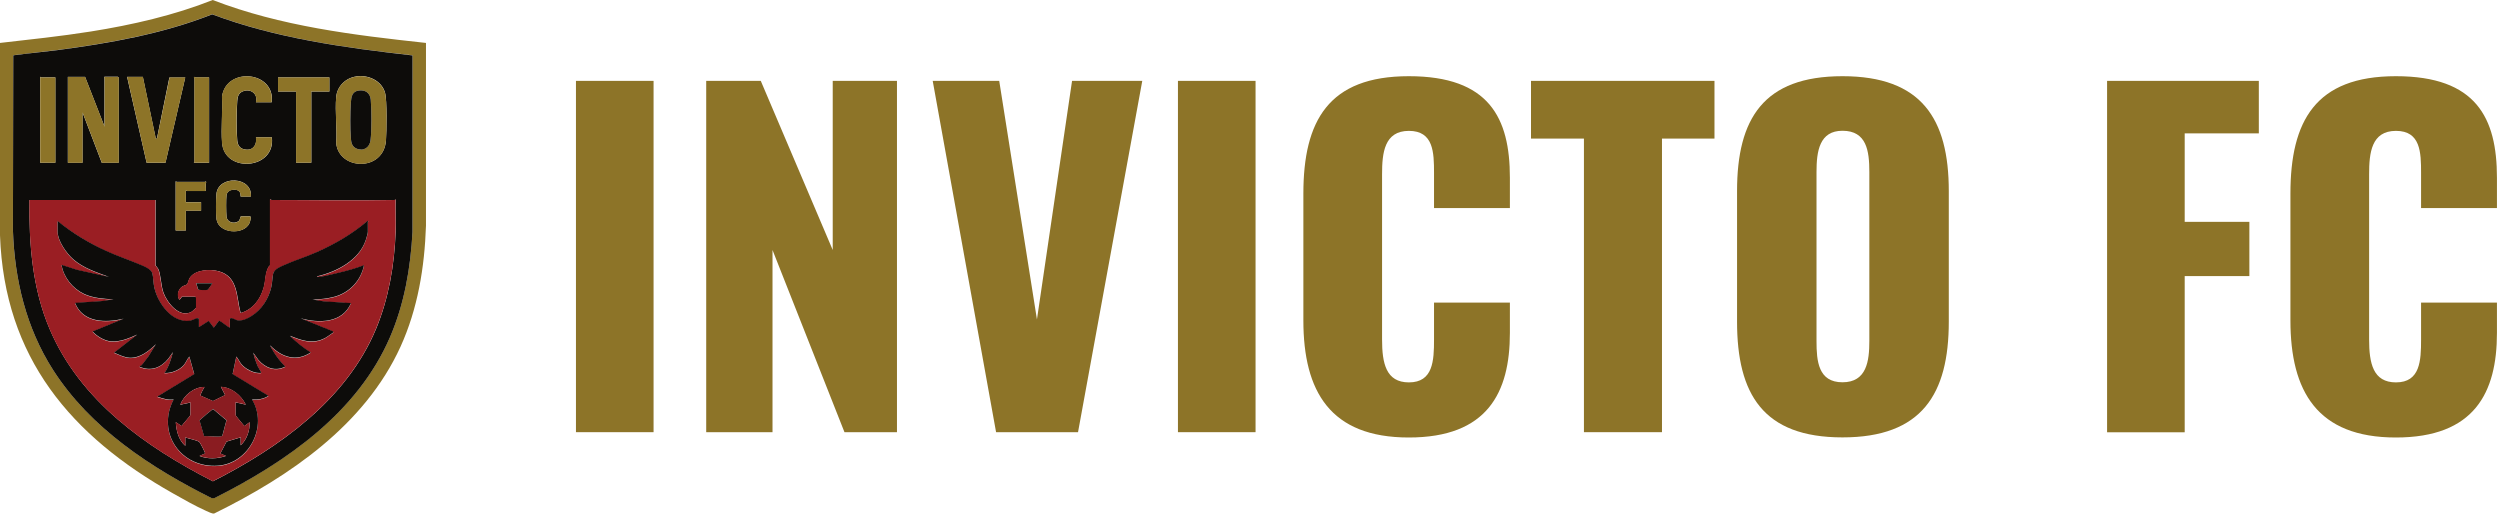 <svg xmlns="http://www.w3.org/2000/svg" width="230" height="48" viewBox="0 0 230 48" fill="none"><path d="M39.19 3.95V20.77C39.06 24.59 38.44 28.39 36.85 31.89C33.56 39.11 26.62 43.84 19.71 47.24C19.53 47.29 19.16 47.08 18.96 47C18 46.57 16.86 45.93 15.93 45.4C6.53 40.1 0.4 32.91 0 21.65V3.95C2.79 3.63 5.57 3.34 8.34 2.9C12.18 2.29 16.04 1.4 19.57 0C25.83 2.42 32.56 3.23 39.19 3.95ZM37.95 5.09C31.72 4.39 25.42 3.52 19.52 1.31C14.96 3.11 10.07 3.97 5.22 4.61C3.89 4.78 2.55 4.91 1.22 5.08L1.19 21.18C1.34 25.72 2.41 30.15 4.86 33.99C8.3 39.38 13.87 43.02 19.49 45.83L19.74 45.81C26.3 42.51 32.88 37.96 35.88 31.01C37.2 27.95 37.77 24.65 37.95 21.33V5.09Z" fill="#8D7428"></path><path d="M37.951 5.09V21.34C37.771 24.66 37.201 27.96 35.881 31.02C32.881 37.97 26.311 42.52 19.741 45.82L19.491 45.84C13.871 43.03 8.301 39.39 4.861 34C2.411 30.16 1.341 25.73 1.191 21.19L1.221 5.09C2.541 4.91 3.891 4.79 5.221 4.62C10.071 3.98 14.961 3.12 19.521 1.32C25.411 3.53 31.711 4.39 37.951 5.1V5.09ZM25.001 9.41C25.341 6.54 20.831 6.12 20.431 8.87C20.501 10.26 20.321 11.76 20.431 13.13C20.641 15.97 25.391 15.6 25.011 12.63H23.551C23.651 13.22 23.371 13.8 22.701 13.77C22.141 13.74 21.881 13.45 21.831 12.92C21.741 11.96 21.761 10.25 21.831 9.28C21.861 8.88 21.951 8.56 22.351 8.4C23.071 8.11 23.761 8.66 23.551 9.41H25.011H25.001ZM32.791 7.03C31.821 7.16 31.021 7.92 30.931 8.91C30.811 10.27 31.021 11.8 30.931 13.17C31.181 15.67 35.291 15.83 35.511 12.91C35.571 12.09 35.621 9.2 35.421 8.52C35.101 7.41 33.881 6.87 32.791 7.02V7.03ZM5.101 7.12H3.771C3.771 7.12 3.731 7.05 3.691 7.07V14.97H5.091V7.12H5.101ZM7.831 7.07H6.241V14.97H7.591V10.34L9.361 14.97H10.921V7.14C10.921 7.14 10.851 7.06 10.841 7.06H9.641C9.521 7.06 9.611 7.18 9.611 7.19V11.64L7.821 7.06L7.831 7.07ZM13.151 7.07H11.691L13.491 14.98H15.221L17.041 7.13H15.581L14.441 12.72L14.341 12.8L13.141 7.08L13.151 7.07ZM19.231 7.12H17.961C17.961 7.12 17.921 7.02 17.861 7.12C17.801 7.16 17.891 7.18 17.891 7.2V14.9C17.891 14.9 17.821 14.94 17.841 14.98H19.241V7.13L19.231 7.12ZM30.311 7.12H25.581V8.42H27.241V14.97H28.641V8.42H30.301V7.12H30.311ZM23.081 18.09C23.251 16.2 20.061 16.1 19.911 17.85C19.871 18.37 19.851 19.69 19.921 20.18C20.131 21.5 22.431 21.65 22.951 20.53C22.991 20.43 23.161 19.9 23.001 19.9H22.171C22.101 19.9 22.111 20.25 21.911 20.37C21.511 20.62 20.891 20.45 20.841 19.93C20.801 19.47 20.791 18.4 20.841 17.95C20.911 17.38 21.811 17.29 22.061 17.67C22.151 17.81 22.121 18.08 22.141 18.08H23.081V18.09ZM17.101 17.52C17.101 17.52 17.161 17.57 17.181 17.57H18.901C18.981 17.57 18.921 17.09 18.921 16.97C18.921 16.88 18.971 16.78 18.971 16.76C18.971 16.64 18.851 16.73 18.841 16.73H16.241C16.241 16.73 16.201 16.66 16.161 16.68V21.2H17.101V19.38H18.501V18.6H17.101V17.51V17.52ZM36.311 18.4C32.541 18.48 28.751 18.4 24.981 18.4C24.961 18.4 24.911 18.33 24.851 18.35V24.41C24.851 24.41 24.731 24.52 24.701 24.57C24.381 25.19 24.451 25.8 24.261 26.47C23.961 27.55 23.251 28.49 22.141 28.8C21.741 27.32 21.941 25.46 20.141 24.96C19.341 24.74 17.981 24.8 17.471 25.56C17.361 25.72 17.291 26.07 17.231 26.15C17.171 26.22 16.861 26.28 16.711 26.41C16.371 26.71 16.291 27.15 16.481 27.55C16.581 27.62 16.701 27.29 16.771 27.29H17.971C17.971 27.29 18.051 27.36 18.051 27.37V28.31C18.051 28.31 17.731 28.62 17.671 28.66C16.561 29.34 15.401 27.88 15.051 26.95C14.791 26.26 14.811 25.2 14.541 24.7C14.491 24.62 14.311 24.43 14.311 24.41V18.4H2.711C2.661 22.43 2.971 26.51 4.561 30.25C7.361 36.87 13.401 41.11 19.591 44.28C25.711 41.15 31.871 36.8 34.601 30.25C35.761 27.46 36.291 24.36 36.401 21.34C36.431 20.35 36.371 19.36 36.401 18.37C36.401 18.3 36.331 18.4 36.321 18.4H36.311Z" fill="#0D0C0A"></path><path d="M36.309 18.4C36.309 18.4 36.379 18.3 36.389 18.37C36.359 19.36 36.429 20.35 36.389 21.34C36.289 24.36 35.759 27.46 34.589 30.25C31.859 36.81 25.699 41.15 19.579 44.28C13.389 41.11 7.349 36.86 4.549 30.25C2.969 26.51 2.659 22.43 2.699 18.4H14.289V24.41C14.289 24.41 14.469 24.62 14.519 24.7C14.789 25.19 14.769 26.26 15.029 26.95C15.379 27.88 16.539 29.35 17.649 28.66C17.709 28.62 18.029 28.34 18.029 28.31V27.37C18.029 27.37 17.959 27.29 17.949 27.29H16.749C16.689 27.29 16.569 27.62 16.459 27.55C16.269 27.14 16.349 26.7 16.689 26.41C16.839 26.28 17.149 26.22 17.209 26.15C17.269 26.07 17.349 25.72 17.449 25.56C17.959 24.79 19.319 24.73 20.119 24.96C21.919 25.47 21.719 27.32 22.119 28.8C23.229 28.49 23.939 27.55 24.239 26.47C24.429 25.8 24.349 25.19 24.679 24.57C24.709 24.51 24.829 24.42 24.829 24.41V18.35C24.889 18.33 24.939 18.4 24.959 18.4C28.729 18.4 32.529 18.48 36.289 18.4H36.309ZM5.299 20.33V21.34C5.299 22.18 6.139 23.36 6.749 23.89C7.689 24.7 8.889 25.08 10.019 25.5L7.089 24.85L5.659 24.39C5.849 25.54 6.689 26.57 7.739 27.07C8.569 27.46 9.539 27.51 10.439 27.57L9.319 27.73L6.899 27.89C7.629 29.73 9.709 29.74 11.369 29.35L8.509 30.52C8.919 30.96 9.589 31.38 10.199 31.43C11.059 31.5 11.849 31.15 12.619 30.81L10.489 32.47C10.949 32.65 11.409 32.91 11.919 32.94C12.879 32.99 13.689 32.32 14.339 31.69L13.659 32.8C13.449 33.06 13.249 33.38 13.019 33.62C12.949 33.69 12.839 33.69 12.839 33.77C13.889 34.21 14.789 33.86 15.489 33.02L15.909 32.42C15.739 33.09 15.519 33.77 15.129 34.34C15.729 34.38 16.449 34.1 16.869 33.66C17.099 33.41 17.199 33.08 17.419 32.83L17.869 34.44L14.459 36.52C14.969 36.68 15.419 36.85 15.969 36.78C14.369 39.83 16.639 43.11 20.049 42.87C22.909 42.67 24.679 39.25 23.189 36.78C23.709 36.81 24.249 36.74 24.699 36.44L21.399 34.44L21.739 32.83C21.929 33.04 22.019 33.3 22.209 33.53C22.559 33.95 23.279 34.34 23.839 34.34C23.909 34.34 24.069 34.37 24.019 34.26C23.959 34.1 23.769 33.86 23.679 33.66C23.519 33.27 23.389 32.87 23.289 32.47L23.779 33.15C24.419 33.88 25.339 34.23 26.249 33.75C25.829 33.35 25.479 32.87 25.169 32.39C25.119 32.32 24.819 31.83 24.849 31.8C25.899 32.88 27.239 33.35 28.589 32.45C27.889 32.02 27.249 31.5 26.669 30.92C27.679 31.31 28.599 31.68 29.669 31.24C30.049 31.08 30.329 30.82 30.669 30.61L30.639 30.51L27.659 29.31C29.349 29.77 31.499 29.77 32.289 27.91L29.769 27.75L28.759 27.59C29.409 27.56 30.119 27.5 30.759 27.33C32.159 26.95 33.209 25.85 33.489 24.42C32.719 24.72 31.909 24.94 31.109 25.13C30.589 25.25 29.869 25.45 29.349 25.5C29.289 25.5 29.159 25.55 29.169 25.45C30.969 25.04 33.039 23.97 33.649 22.11C33.699 21.95 33.839 21.51 33.839 21.37V20.43C33.839 20.43 33.969 20.34 33.809 20.35C32.419 21.54 30.809 22.48 29.139 23.22C28.129 23.67 27.049 24 26.049 24.45C25.699 24.61 25.239 24.79 25.129 25.2C25.039 25.56 25.049 26.02 24.959 26.43C24.699 27.53 24.079 28.51 23.119 29.11C22.709 29.36 22.299 29.58 21.809 29.49C21.669 29.47 21.149 29.12 21.149 29.42V30.17C20.919 30.11 20.309 29.52 20.139 29.54L19.669 30.17L19.199 29.55L18.299 30.12V29.29C18.199 29.28 18.299 29.42 18.199 29.39C18.189 29.37 18.219 29.29 18.169 29.28C18.109 29.28 17.679 29.5 17.479 29.53C15.839 29.76 14.549 27.95 14.209 26.54C14.099 26.09 14.109 25.63 14.029 25.22C13.929 24.75 13.189 24.5 12.789 24.33C11.799 23.9 10.769 23.57 9.789 23.12C8.189 22.38 6.669 21.47 5.299 20.36V20.33ZM19.549 26.05H18.039C18.109 26.19 18.169 26.55 18.239 26.64C18.269 26.68 18.999 26.69 19.089 26.66C19.159 26.64 19.469 26.15 19.539 26.04L19.549 26.05Z" fill="#9A1E23"></path><path d="M7.83 7.07L9.62 11.65V7.2C9.62 7.2 9.53 7.07 9.65 7.07H10.85C10.85 7.07 10.93 7.14 10.93 7.15V14.98H9.37L7.6 10.35V14.98H6.25V7.08H7.84L7.83 7.07Z" fill="#8D7428"></path><path d="M32.789 7.03C33.879 6.88 35.089 7.43 35.419 8.53C35.619 9.2 35.569 12.1 35.509 12.92C35.299 15.83 31.179 15.68 30.929 13.18C31.019 11.8 30.809 10.27 30.929 8.92C31.019 7.92 31.819 7.17 32.789 7.04V7.03ZM32.999 8.33C32.399 8.42 32.319 8.91 32.279 9.43C32.219 10.34 32.209 11.8 32.279 12.71C32.309 13.11 32.379 13.48 32.779 13.66C33.419 13.96 33.999 13.58 34.089 12.9C34.199 12.02 34.189 10.06 34.109 9.17C34.049 8.55 33.609 8.24 32.999 8.33Z" fill="#8D7428"></path><path d="M13.149 7.07L14.349 12.79L14.449 12.71L15.599 7.12H17.049L15.229 14.97H13.489L11.699 7.07H13.149Z" fill="#8D7428"></path><path d="M24.999 9.41H23.539C23.759 8.66 23.069 8.1 22.339 8.4C21.939 8.56 21.849 8.88 21.819 9.28C21.749 10.25 21.729 11.97 21.819 12.92C21.869 13.46 22.129 13.74 22.689 13.77C23.359 13.8 23.639 13.22 23.539 12.63H24.999C25.379 15.59 20.629 15.96 20.419 13.13C20.319 11.76 20.489 10.26 20.419 8.87C20.809 6.12 25.329 6.54 24.989 9.41H24.999Z" fill="#8D7428"></path><path d="M30.308 7.12V8.42H28.638V14.97H27.238V8.42H25.578V7.12H30.308Z" fill="#8D7428"></path><path d="M5.099 7.12V14.97H3.699V7.07C3.699 7.07 3.759 7.12 3.779 7.12H5.109H5.099Z" fill="#8D7428"></path><path d="M19.228 7.12V14.97H17.828C17.828 14.97 17.878 14.91 17.878 14.89V7.19C17.878 7.19 17.798 7.15 17.848 7.11C17.918 7.01 17.928 7.11 17.948 7.11H19.218L19.228 7.12Z" fill="#8D7428"></path><path d="M23.081 18.09H22.141C22.141 18.09 22.141 17.81 22.061 17.68C21.811 17.3 20.911 17.4 20.841 17.96C20.791 18.41 20.801 19.48 20.841 19.94C20.891 20.46 21.511 20.63 21.911 20.38C22.111 20.26 22.101 19.91 22.171 19.91H23.001C23.161 19.91 23.001 20.44 22.951 20.54C22.421 21.66 20.131 21.51 19.921 20.19C19.841 19.7 19.861 18.38 19.911 17.86C20.061 16.11 23.251 16.21 23.081 18.1V18.09Z" fill="#8D7428"></path><path d="M17.1 17.52V18.61H18.5V19.39H17.1V21.21H16.16V16.69C16.16 16.69 16.22 16.74 16.24 16.74H18.84C18.84 16.74 18.96 16.64 18.97 16.77C18.97 16.78 18.92 16.89 18.92 16.98C18.92 17.1 18.98 17.58 18.9 17.58H17.18C17.18 17.58 17.14 17.51 17.1 17.53V17.52Z" fill="#8D7428"></path><path d="M5.301 20.33C6.671 21.45 8.181 22.36 9.791 23.09C10.771 23.54 11.801 23.88 12.791 24.3C13.191 24.47 13.931 24.72 14.031 25.19C14.121 25.61 14.101 26.07 14.211 26.51C14.551 27.92 15.841 29.73 17.481 29.5C17.671 29.47 18.101 29.25 18.171 29.25C18.221 29.25 18.191 29.34 18.201 29.36C18.301 29.38 18.201 29.25 18.301 29.26V30.09L19.201 29.52L19.671 30.14L20.141 29.51C20.311 29.49 20.921 30.08 21.151 30.14V29.39C21.151 29.08 21.671 29.43 21.811 29.46C22.301 29.54 22.711 29.33 23.121 29.08C24.081 28.48 24.701 27.5 24.961 26.4C25.061 26 25.041 25.53 25.131 25.17C25.241 24.76 25.701 24.58 26.051 24.42C27.041 23.97 28.131 23.64 29.141 23.19C30.811 22.45 32.421 21.51 33.811 20.32C33.971 20.31 33.841 20.38 33.841 20.4V21.34C33.841 21.48 33.701 21.92 33.651 22.08C33.041 23.94 30.961 25.01 29.171 25.42C29.161 25.51 29.291 25.47 29.351 25.47C29.871 25.42 30.591 25.22 31.111 25.1C31.911 24.91 32.721 24.69 33.491 24.39C33.201 25.82 32.161 26.92 30.761 27.3C30.131 27.47 29.421 27.54 28.761 27.56L29.771 27.72L32.291 27.88C31.501 29.74 29.351 29.75 27.661 29.28L30.641 30.48L30.671 30.58C30.331 30.8 30.051 31.06 29.671 31.21C28.601 31.65 27.681 31.28 26.671 30.89C27.251 31.47 27.901 31.99 28.591 32.42C27.241 33.32 25.901 32.85 24.851 31.77C24.831 31.8 25.121 32.28 25.171 32.36C25.481 32.85 25.831 33.32 26.251 33.72C25.341 34.2 24.421 33.85 23.781 33.12L23.291 32.44C23.391 32.85 23.521 33.25 23.681 33.63C23.771 33.83 23.951 34.07 24.021 34.23C24.061 34.34 23.911 34.31 23.841 34.31C23.281 34.31 22.561 33.92 22.211 33.5C22.021 33.27 21.931 33.01 21.741 32.8L21.401 34.41L24.701 36.41C24.261 36.71 23.721 36.78 23.191 36.75C24.681 39.21 22.911 42.63 20.051 42.84C16.641 43.08 14.371 39.81 15.971 36.75C15.421 36.82 14.971 36.65 14.461 36.49L17.871 34.41L17.421 32.8C17.201 33.04 17.101 33.38 16.871 33.63C16.451 34.07 15.741 34.35 15.131 34.31C15.521 33.74 15.741 33.06 15.911 32.39L15.491 32.99C14.801 33.84 13.891 34.18 12.841 33.74C12.841 33.66 12.961 33.66 13.021 33.59C13.251 33.35 13.441 33.03 13.661 32.77L14.341 31.66C13.701 32.29 12.891 32.95 11.921 32.91C11.411 32.88 10.951 32.63 10.491 32.44L12.621 30.78C11.861 31.12 11.061 31.47 10.201 31.4C9.591 31.35 8.921 30.93 8.511 30.49L11.371 29.32C9.711 29.71 7.631 29.7 6.901 27.86L9.321 27.7L10.441 27.54C9.541 27.49 8.571 27.43 7.741 27.04C6.691 26.55 5.851 25.52 5.661 24.36L7.091 24.82L10.021 25.47C8.881 25.05 7.681 24.67 6.751 23.86C6.131 23.33 5.301 22.15 5.301 21.31V20.3V20.33ZM17.521 37.02V38.19C17.521 38.25 16.791 39.05 16.711 39.2L16.171 38.84C16.221 39.64 16.421 40.47 17.051 41.02V40.24C17.331 40.37 18.171 40.49 18.351 40.68C18.431 40.76 18.881 41.63 18.871 41.72L18.351 41.95C19.131 42.26 20.001 42.22 20.791 41.95L20.271 41.72L20.841 40.63L22.141 40.24V40.97C22.711 40.45 22.991 39.61 22.971 38.84L22.481 39.2C22.381 39.06 21.671 38.26 21.671 38.19V37.02L22.611 37.23C22.181 36.36 21.311 35.64 20.321 35.59L20.711 36.35L19.591 36.9L18.451 36.4C18.391 36.32 18.751 35.72 18.811 35.6C17.851 35.61 16.921 36.35 16.581 37.24L17.521 37.03V37.02Z" fill="#0D0C0A"></path><path d="M19.551 26.05C19.481 26.15 19.171 26.64 19.101 26.67C19.011 26.7 18.281 26.69 18.251 26.65C18.181 26.55 18.121 26.19 18.051 26.06H19.561L19.551 26.05Z" fill="#0D0C0A"></path><path d="M32.999 8.33C33.609 8.24 34.049 8.55 34.109 9.17C34.189 10.06 34.199 12.03 34.089 12.9C34.009 13.58 33.429 13.96 32.779 13.66C32.379 13.48 32.309 13.11 32.279 12.71C32.209 11.8 32.219 10.34 32.279 9.43C32.319 8.91 32.389 8.42 32.999 8.33Z" fill="#0D0C0A"></path><path d="M17.522 37.02L16.582 37.23C16.932 36.34 17.852 35.61 18.812 35.59C18.752 35.71 18.392 36.31 18.452 36.39L19.592 36.89L20.712 36.34L20.322 35.58C21.312 35.62 22.182 36.35 22.612 37.22L21.672 37.01V38.18C21.672 38.25 22.382 39.06 22.482 39.19L22.972 38.83C22.992 39.6 22.712 40.44 22.142 40.96V40.23L20.842 40.62L20.272 41.71L20.792 41.94C20.002 42.21 19.132 42.25 18.352 41.94L18.872 41.71C18.882 41.62 18.432 40.75 18.352 40.67C18.162 40.48 17.322 40.36 17.052 40.23V41.01C16.412 40.46 16.222 39.63 16.172 38.83L16.712 39.19C16.792 39.04 17.522 38.24 17.522 38.18V37.01V37.02ZM18.772 40.13C19.232 40.08 19.922 40.22 20.352 40.13C20.412 40.12 20.452 40.11 20.472 40.04L20.842 38.66L19.622 37.64C19.532 37.63 18.512 38.52 18.362 38.66L18.782 40.12L18.772 40.13Z" fill="#8A1C21"></path><path d="M18.772 40.13L18.352 38.67C18.502 38.54 19.522 37.64 19.612 37.65L20.832 38.67L20.462 40.05C20.442 40.12 20.402 40.13 20.342 40.14C19.912 40.22 19.222 40.08 18.762 40.14L18.772 40.13Z" fill="#0D0C0A"></path><path d="M52.988 7.44H60.128V39.76H52.988V7.44Z" fill="#8D7428"></path><path d="M64.961 7.44H69.991L76.611 23V7.44H82.521V39.76H77.691L71.071 23V39.76H64.971V7.44H64.961Z" fill="#8D7428"></path><path d="M85.829 7.44H91.929L95.399 29.39L98.629 7.44H105.089L99.179 39.76H91.639L85.809 7.44H85.829Z" fill="#8D7428"></path><path d="M108.371 7.44H115.511V39.76H108.371V7.44Z" fill="#8D7428"></path><path d="M119.91 29.47V17.82C119.91 11.12 122.22 7.01 129.61 7.01C137 7.01 138.91 10.84 138.91 16.35V19.14H131.93V15.91C131.93 14.03 131.89 12.04 129.62 12.04C127.35 12.04 127.15 14.08 127.15 16.03V31.23C127.15 33.42 127.51 35.18 129.62 35.18C131.85 35.18 131.93 33.18 131.93 31.23V27.84H138.91V30.63C138.91 36.14 136.83 40.25 129.61 40.25C122.39 40.25 119.91 36.02 119.91 29.48V29.47Z" fill="#8D7428"></path><path d="M145.722 12.75H140.852V7.44H157.732V12.75H152.902V39.76H145.722V12.75Z" fill="#8D7428"></path><path d="M159.809 29.59V17.58C159.809 10.92 162.239 7.01 169.509 7.01C176.779 7.01 179.289 10.92 179.289 17.58V29.59C179.289 36.25 176.819 40.24 169.509 40.24C162.199 40.24 159.809 36.25 159.809 29.59ZM171.979 31.38V15.82C171.979 13.9 171.739 12.03 169.509 12.03C167.389 12.03 167.119 13.91 167.119 15.82V31.38C167.119 33.22 167.279 35.17 169.509 35.17C171.739 35.17 171.979 33.21 171.979 31.38Z" fill="#8D7428"></path><path d="M193.852 7.44H207.812V12.27H200.992V20.41H206.942V25.4H200.992V39.77H193.852V7.44Z" fill="#8D7428"></path><path d="M210.719 29.47V17.82C210.719 11.12 213.029 7.01 220.419 7.01C227.809 7.01 229.719 10.84 229.719 16.35V19.14H222.739V15.91C222.739 14.03 222.699 12.04 220.429 12.04C218.159 12.04 217.959 14.08 217.959 16.03V31.23C217.959 33.42 218.319 35.18 220.429 35.18C222.659 35.18 222.739 33.18 222.739 31.23V27.84H229.719V30.63C229.719 36.14 227.639 40.25 220.419 40.25C213.199 40.25 210.719 36.02 210.719 29.48V29.47Z" fill="#8D7428"></path></svg>